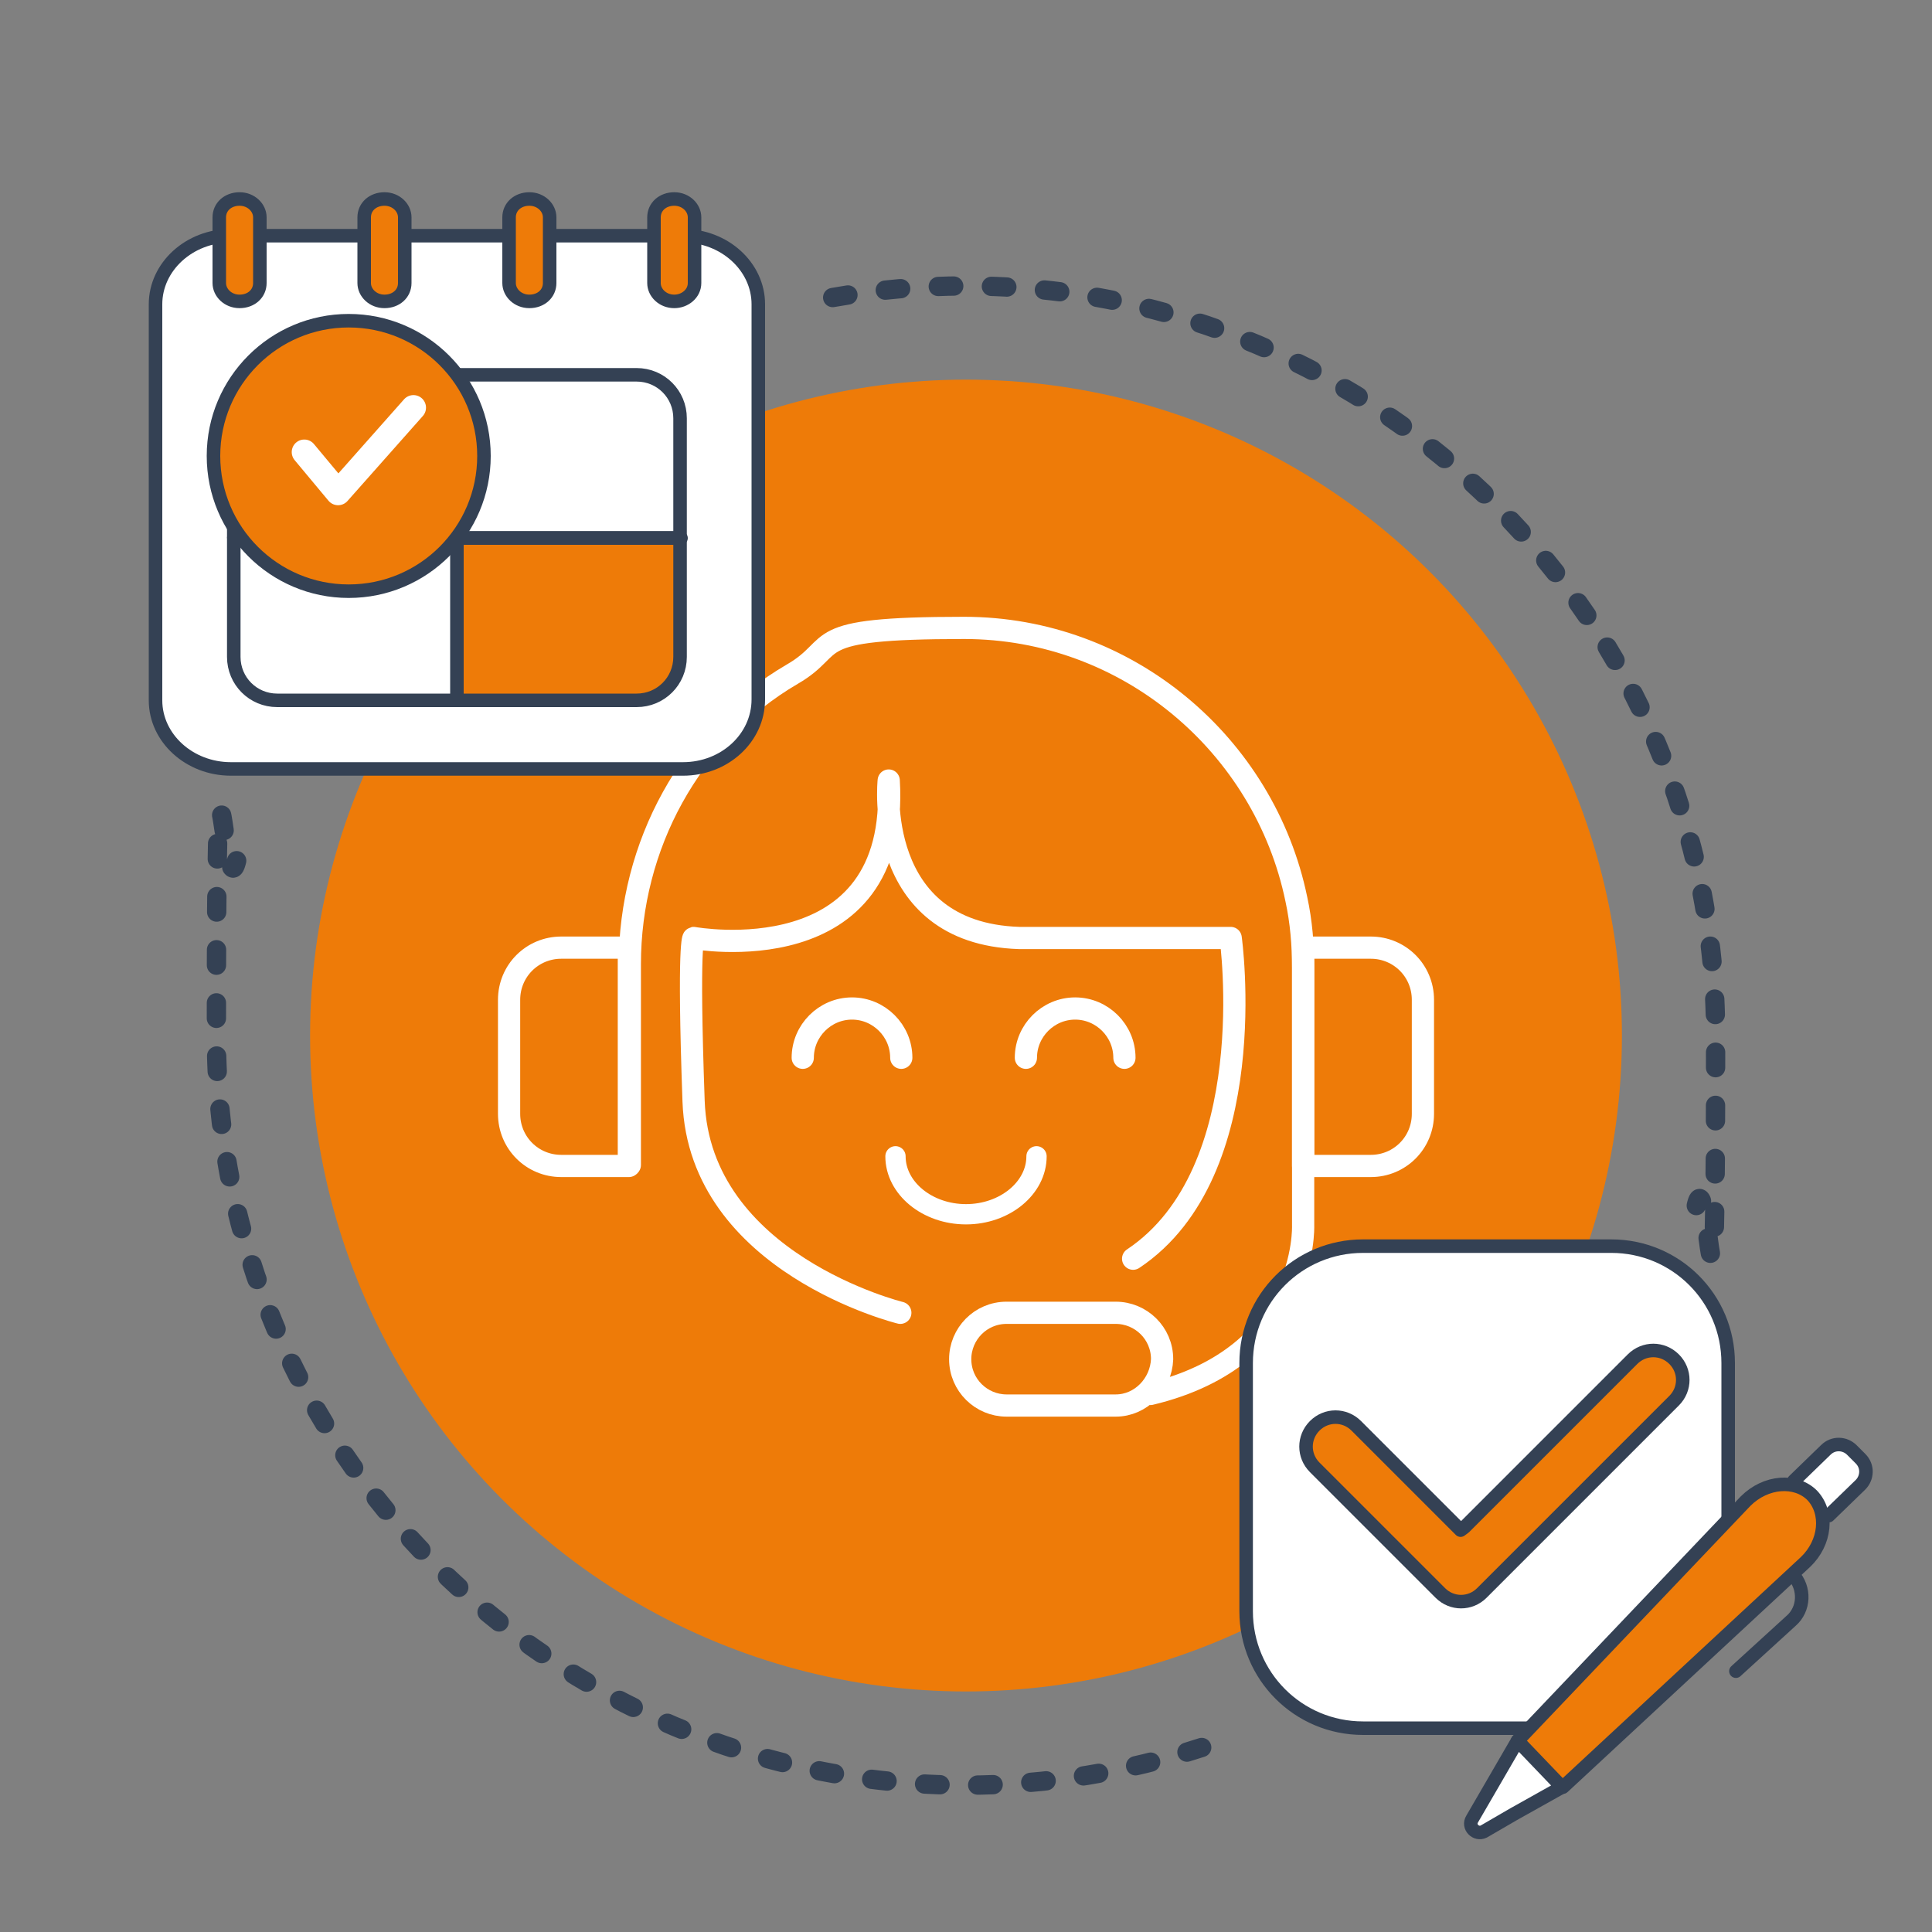 <?xml version="1.0" encoding="UTF-8"?>
<svg id="Livello_1" xmlns="http://www.w3.org/2000/svg" xmlns:xlink="http://www.w3.org/1999/xlink" version="1.1" viewBox="0 0 200 200">
  <rect x="0" y="0" width="200" height="200" fill="#808080" stroke="none"/>
  <!-- Generator: Adobe Illustrator 29.3.1, SVG Export Plug-In . SVG Version: 2.1.0 Build 151)  -->
  <defs>
    <style>
      .st0, .st1, .st2, .st3, .st4 {
        fill: none;
      }

      .st0, .st1, .st2, .st3, .st4, .st5, .st6, .st7 {
        stroke-linecap: round;
        stroke-linejoin: round;
      }

      .st0, .st3, .st5, .st6, .st7 {
        stroke: #344154;
      }

      .st0, .st5, .st6, .st7 {
        stroke-width: 1.4px;
      }

      .st1 {
        stroke-width: 2.1px;
      }

      .st1, .st2, .st4 {
        stroke: #fff;
      }

      .st2 {
        stroke-width: 2.3px;
      }

      .st3 {
        stroke-dasharray: 1.6 3.9;
        stroke-width: 2px;
      }

      .st8 {
        fill: #ee7b08;
      }

      .st4 {
        stroke-width: 2.6px;
      }

      .st5 {
        fill: #d0fdff;
      }

      .st6 {
        fill: #ee7b08;
      }

      .st7 {
        fill: #fff;
      }
    </style>
  </defs>
  <circle class="st8" cx="100" cy="107.2" r="67.9"/>
  <path class="st3" d="M86.2,30.8c4.5-.8,9.1-1.2,13.8-1.2,42.9,0,77.6,34.8,77.6,77.6s-.7,11.9-2,17.6"/>
  <g>
    <path class="st2" d="M93.2,135.9s-20.8-5.1-21.4-21.9,0-16.9,0-16.9c0,0,21.4,3.9,20.2-16.3,0,0-1.7,15.8,13.5,16.3h21.9s3.4,24.2-10.1,33.2"/>
    <path class="st1" d="M107.3,119.7c0,3.3-3.3,6-7.3,6s-7.3-2.7-7.3-6"/>
    <path class="st2" d="M83.1,109.5c0-2.8,2.3-5.1,5.1-5.1s5.1,2.3,5.1,5.1"/>
    <path class="st2" d="M106.2,109.5c0-2.8,2.3-5.1,5.1-5.1s5.1,2.3,5.1,5.1"/>
    <path class="st2" d="M119.1,144.3c16.3-3.9,15.8-17.4,15.8-17.4v-26.7c0-2.4-.2-4.8-.7-7.1-3.3-16-17.5-28.1-34.4-28.1s-12.6,1.8-17.8,4.8c-10.6,6.2-16.8,17.8-16.8,30v20.8"/>
    <path class="st2" d="M65.1,120.7h-7c-3,0-5.4-2.4-5.4-5.4v-11.8c0-3,2.4-5.4,5.4-5.4h7v22.6Z"/>
    <path class="st2" d="M134.9,120.7h7c3,0,5.4-2.4,5.4-5.4v-11.8c0-3-2.4-5.4-5.4-5.4h-7v22.6Z"/>
    <path class="st2" d="M115.5,145.5h-11.3c-2.6,0-4.8-2.1-4.8-4.8h0c0-2.6,2.1-4.8,4.8-4.8h11.3c2.6,0,4.8,2.1,4.8,4.8h0c-.1,2.6-2.2,4.8-4.8,4.8Z"/>
  </g>
  <path class="st3" d="M124.4,180.9c-7.7,2.5-15.9,3.9-24.4,3.9-42.9,0-77.6-34.8-77.6-77.6s.7-12.3,2.1-18.1"/>
  <g>
    <g>
      <path class="st7" d="M158.1,178.9h-17c-6.7,0-12.1-5.4-12.1-12.1v-25.7c0-6.7,5.4-12.1,12.1-12.1h25.7c6.7,0,12.1,5.4,12.1,12.1v16.1"/>
      <path class="st6" d="M151.6,158.1l17.4-17.4c1.2-1.2,3.1-1.2,4.3,0h0c1.2,1.2,1.2,3.1,0,4.3l-17.4,17.4-2.5,2.5h0c-1.2,1.2-3.1,1.2-4.3,0l-13-13c-1.2-1.2-1.2-3.1,0-4.3h0c1.2-1.2,3.1-1.2,4.3,0l10.8,10.8h0l.4-.3Z"/>
    </g>
    <g>
      <path class="st7" d="M189.3,156.9l3.3-3.2c.7-.7.8-1.9,0-2.7l-.9-.9c-.7-.7-1.9-.8-2.7,0l-3.3,3.2"/>
      <path class="st6" d="M157.1,180.2l23.6-24.8c2.1-2.1,5.2-2.3,6.9-.6,1.7,1.8,1.4,4.9-.7,6.9l-25.1,23.3"/>
      <path class="st0" d="M179.7,173l5.7-5.2c1.4-1.2,1.5-3.4.2-4.8h0"/>
      <path class="st7" d="M157.1,180.2l-2.9,5-1.8,3.1c-.5.8.4,1.7,1.2,1.3l3.1-1.8,5-2.8-4.6-4.8Z"/>
    </g>
  </g>
  <g>
    <g>
      <path class="st7" d="M70.7,79.6H23.9c-4.3,0-7.8-3.2-7.8-7.1V31.5c0-3.9,3.5-7.1,7.8-7.1h46.8c4.3,0,7.8,3.2,7.8,7.1v40.9c0,4-3.5,7.2-7.8,7.2Z"/>
      <g>
        <path class="st6" d="M24.8,31.2h0c-1.2,0-2.1-.9-2.1-1.9v-6.8c0-1.1.9-1.9,2.1-1.9h0c1.2,0,2.1.9,2.1,1.9v6.8c0,1.1-.9,1.9-2.1,1.9Z"/>
        <path class="st6" d="M39.8,31.2h0c-1.2,0-2.1-.9-2.1-1.9v-6.8c0-1.1.9-1.9,2.1-1.9h0c1.2,0,2.1.9,2.1,1.9v6.8c0,1.1-.9,1.9-2.1,1.9Z"/>
        <path class="st6" d="M54.8,31.2h0c-1.2,0-2.1-.9-2.1-1.9v-6.8c0-1.1.9-1.9,2.1-1.9h0c1.2,0,2.1.9,2.1,1.9v6.8c0,1.1-.9,1.9-2.1,1.9Z"/>
        <path class="st6" d="M69.8,31.2h0c-1.2,0-2.1-.9-2.1-1.9v-6.8c0-1.1.9-1.9,2.1-1.9h0c1.2,0,2.1.9,2.1,1.9v6.8c0,1.1-1,1.9-2.1,1.9Z"/>
      </g>
    </g>
    <g>
      <path class="st5" d="M47.3,38.8h-18.6c-2.5,0-4.5,2-4.5,4.5v12.3h23.1"/>
      <path class="st7" d="M47.3,55.7h23.1v-12.4c0-2.5-2-4.5-4.5-4.5h-18.6"/>
      <path class="st6" d="M47.3,72.5h18.6c2.5,0,4.5-2,4.5-4.5v-12.3h-23.1"/>
      <path class="st7" d="M47.3,55.7h-23.1v12.3c0,2.5,2,4.5,4.5,4.5h18.6"/>
      <line class="st0" x1="24.6" y1="55.7" x2="70.5" y2="55.7"/>
      <line class="st0" x1="47.3" y1="38.8" x2="47.3" y2="72.5"/>
    </g>
    <circle class="st6" cx="36.1" cy="47.2" r="14"/>
    <polyline class="st4" points="31.5 46.8 35 51 42.8 42.2"/>
  </g>
</svg>
